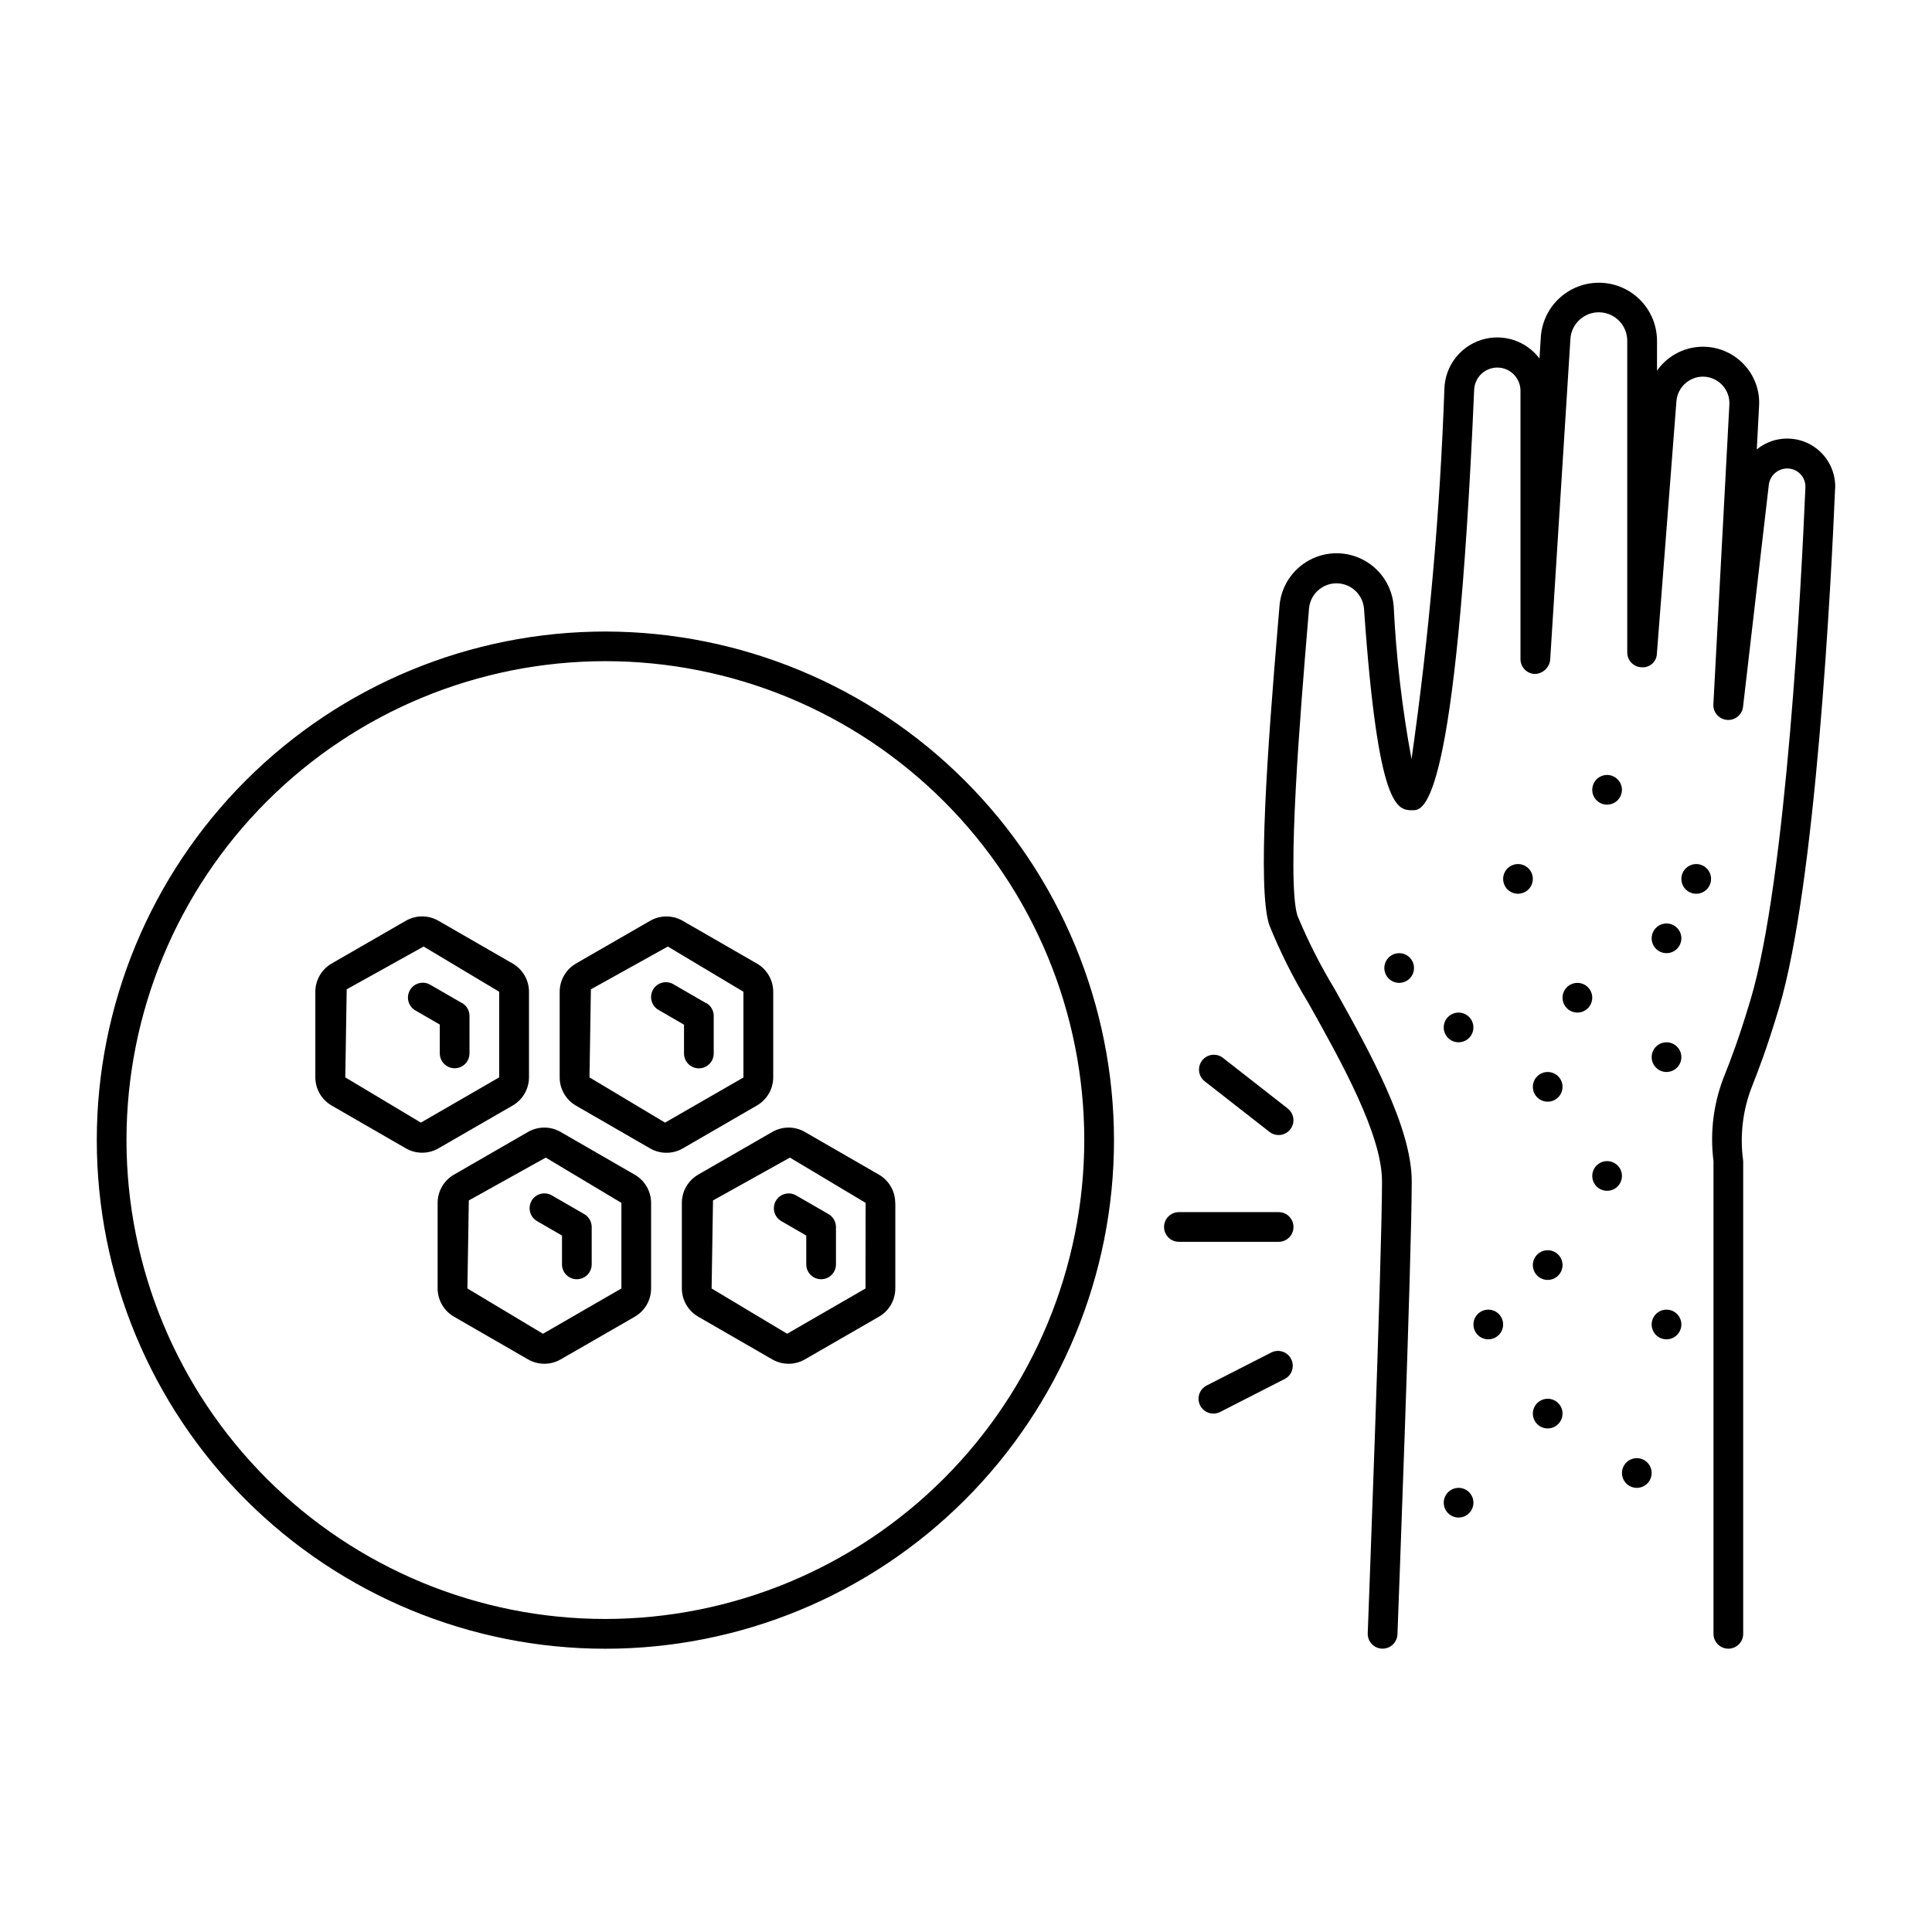 <?xml version="1.0" encoding="UTF-8"?>
<!-- Uploaded to: ICON Repo, www.iconrepo.com, Generator: ICON Repo Mixer Tools -->
<svg fill="#000000" width="800px" height="800px" version="1.1" viewBox="144 144 512 512" xmlns="http://www.w3.org/2000/svg">
 <path d="m630.32 273.49c-1.016 24.043-5.07 105.03-14.902 137.76-3.297 11.02-5.512 16.531-6.949 20.23-2.594 6.394-3.457 13.363-2.504 20.199v125.3c0 2.176-1.762 3.938-3.934 3.938-2.176 0-3.938-1.762-3.938-3.938v-125.27c-0.996-7.832 0.059-15.789 3.062-23.09 1.402-3.551 3.527-8.926 6.731-19.602 9.566-31.883 13.57-112.04 14.562-135.85 0.117-2.555-1.793-4.75-4.336-4.992-2.648-0.258-5.019 1.637-5.356 4.277l-6.816 58.727v-0.004c-0.18 2.176-2.09 3.789-4.266 3.606-2.172-0.18-3.789-2.09-3.606-4.266l4.234-79.293c0.102-1.926-0.59-3.809-1.918-5.211-1.324-1.398-3.168-2.195-5.094-2.199-3.66 0.023-6.703 2.832-7.016 6.481l-5.18 66.914v-0.004c-0.027 1.035-0.48 2.012-1.254 2.695-0.773 0.688-1.793 1.027-2.824 0.934-2.113-0.082-3.781-1.82-3.777-3.934v-82.398c0.109-4.144-3.152-7.602-7.301-7.734-4.144-0.133-7.621 3.109-7.773 7.254l-5.356 84.902c-0.262 2.059-1.977 3.621-4.055 3.691-2.121-0.07-3.809-1.812-3.809-3.938v-71.141c-0.008-3.328-2.664-6.043-5.988-6.125-3.328-0.082-6.117 2.504-6.285 5.828-4.793 111.48-13.453 111.48-16.277 111.48-4.094 0-9.195 0-12.918-53.41v-0.004c-0.309-3.781-3.457-6.699-7.25-6.719-3.793-0.02-6.973 2.863-7.32 6.641l-0.371 4.481c-1.828 21.973-5.644 67.699-2.691 76.98 2.789 6.711 6.078 13.203 9.848 19.418 9.102 16.289 20.43 36.551 20.43 50.965 0 20.293-3.629 116-3.785 120.05h-0.004c-0.082 2.117-1.82 3.789-3.938 3.789h-0.141c-1.043-0.039-2.031-0.488-2.742-1.254-0.711-0.766-1.09-1.781-1.051-2.824 0.039-1 3.785-99.613 3.785-119.77 0-12.359-10.77-31.637-19.43-47.113-4.055-6.668-7.559-13.656-10.477-20.895-3.148-9.934-0.449-46.508 2.363-80.012l0.379-4.473-0.004 0.004c0.418-5.133 3.41-9.707 7.945-12.145 4.539-2.438 10.004-2.41 14.512 0.078 4.512 2.488 7.453 7.094 7.812 12.23 0.66 13.57 2.238 27.082 4.723 40.441 4.644-32.59 7.555-65.402 8.715-98.301 0.238-5.918 4.168-11.047 9.82-12.812 5.652-1.766 11.805 0.211 15.371 4.941l0.348-5.512h-0.004c0.297-5.41 3.418-10.27 8.215-12.797 4.797-2.523 10.566-2.34 15.199 0.48 4.629 2.82 7.434 7.863 7.391 13.285v7.769c2.562-3.66 6.637-5.977 11.098-6.305 4.457-0.328 8.824 1.367 11.898 4.613 2.82 2.953 4.289 6.945 4.051 11.02l-0.605 11.531v0.004c3.875-3.168 9.246-3.769 13.727-1.539 4.481 2.227 7.238 6.875 7.051 11.875zm-191.1 172.65c0 35.746-14.199 70.031-39.477 95.309-25.273 25.281-59.559 39.48-95.305 39.484-35.746 0-70.031-14.199-95.309-39.477-25.277-25.277-39.48-59.559-39.48-95.305 0-35.75 14.199-70.031 39.477-95.309 25.277-25.281 59.559-39.48 95.309-39.48 35.734 0.039 69.992 14.25 95.262 39.516 25.27 25.27 39.48 59.527 39.523 95.262zm-7.871 0h-0.004c0.004-33.66-13.367-65.941-37.168-89.746-23.797-23.801-56.078-37.172-89.738-37.176-33.66 0-65.941 13.371-89.742 37.172-23.805 23.797-37.176 56.078-37.176 89.738s13.371 65.941 37.172 89.742c23.801 23.801 56.082 37.176 89.742 37.176 33.645-0.039 65.902-13.422 89.695-37.211 23.793-23.793 37.176-56.051 37.215-89.695zm138.55 5.566c-1.594 0-3.027 0.957-3.637 2.43-0.609 1.469-0.273 3.164 0.852 4.289s2.82 1.461 4.289 0.852c1.473-0.609 2.43-2.043 2.43-3.637 0-1.047-0.418-2.055-1.164-2.793s-1.754-1.148-2.805-1.141zm-15.742-23.617h-0.004c-1.594 0-3.027 0.957-3.637 2.43s-0.273 3.164 0.855 4.289c1.125 1.125 2.816 1.461 4.289 0.855 1.469-0.609 2.43-2.047 2.43-3.637 0-1.051-0.422-2.059-1.164-2.797-0.746-0.738-1.754-1.148-2.805-1.141zm-39.359-31.488h-0.004c-1.594 0-3.027 0.961-3.637 2.43-0.609 1.473-0.273 3.164 0.852 4.289 1.129 1.125 2.82 1.465 4.289 0.855 1.473-0.609 2.43-2.047 2.43-3.637 0-1.051-0.418-2.059-1.164-2.797-0.742-0.738-1.754-1.148-2.801-1.141zm15.742 23.617h-0.004c1.594 0 3.027-0.961 3.637-2.43 0.609-1.473 0.273-3.164-0.852-4.289-1.125-1.129-2.82-1.465-4.289-0.855-1.473 0.609-2.43 2.047-2.43 3.637 0 2.16 1.742 3.918 3.902 3.938zm15.742-47.23v-0.004c-1.594 0-3.027 0.961-3.637 2.43-0.609 1.473-0.273 3.164 0.852 4.289 1.125 1.129 2.82 1.465 4.289 0.855 1.473-0.609 2.43-2.047 2.43-3.637 0-1.051-0.418-2.055-1.164-2.793-0.742-0.742-1.754-1.152-2.801-1.145zm23.617-15.742v-0.004c1.59 0 3.023-0.961 3.633-2.43 0.609-1.473 0.273-3.164-0.852-4.289s-2.82-1.465-4.289-0.855c-1.473 0.609-2.43 2.047-2.43 3.637 0 2.164 1.742 3.918 3.902 3.938zm15.742 62.977v-0.004c-1.594 0-3.027 0.957-3.637 2.43-0.609 1.469-0.273 3.164 0.852 4.289 1.129 1.125 2.82 1.461 4.293 0.852 1.469-0.609 2.43-2.043 2.43-3.637 0-1.047-0.422-2.055-1.164-2.793-0.746-0.738-1.754-1.148-2.805-1.141zm0-31.488v-0.004c-1.594 0-3.027 0.957-3.637 2.43-0.609 1.469-0.273 3.164 0.852 4.289 1.129 1.125 2.82 1.461 4.293 0.852 1.469-0.609 2.43-2.043 2.43-3.637 0-1.047-0.422-2.055-1.164-2.793-0.746-0.738-1.754-1.148-2.805-1.141zm7.871-15.742v-0.008c-1.59 0-3.027 0.961-3.637 2.43-0.609 1.473-0.27 3.164 0.855 4.289 1.125 1.129 2.816 1.465 4.289 0.855 1.469-0.609 2.43-2.047 2.43-3.637 0-1.051-0.418-2.055-1.164-2.793-0.746-0.742-1.754-1.152-2.805-1.145zm-31.488 31.488v-0.008c-1.59 0-3.027 0.961-3.637 2.43-0.609 1.473-0.27 3.164 0.855 4.289 1.125 1.129 2.816 1.465 4.289 0.855 1.469-0.609 2.43-2.047 2.43-3.637 0-1.051-0.418-2.055-1.164-2.793-0.746-0.742-1.754-1.152-2.805-1.145zm-7.871 70.848v-0.008c-1.594 0-3.027 0.961-3.637 2.43-0.609 1.473-0.273 3.164 0.855 4.293 1.125 1.125 2.816 1.461 4.289 0.852 1.469-0.609 2.43-2.043 2.43-3.637 0-1.051-0.422-2.055-1.164-2.793-0.746-0.742-1.754-1.152-2.805-1.145zm31.488 15.742v-0.004c-1.594 0-3.027 0.957-3.637 2.43-0.609 1.469-0.273 3.164 0.852 4.289 1.129 1.125 2.82 1.461 4.293 0.852 1.469-0.609 2.43-2.043 2.43-3.633 0-1.051-0.422-2.059-1.164-2.797-0.746-0.738-1.754-1.148-2.805-1.141zm-47.23 0v-0.004c-1.594 0-3.027 0.957-3.637 2.43-0.609 1.469-0.273 3.164 0.852 4.289s2.82 1.461 4.289 0.852c1.473-0.609 2.43-2.043 2.43-3.633 0-1.051-0.418-2.059-1.164-2.797s-1.754-1.148-2.805-1.141zm15.742 23.617v-0.004c-1.594 0-3.027 0.957-3.637 2.43-0.609 1.469-0.273 3.164 0.855 4.289 1.125 1.125 2.816 1.461 4.289 0.852 1.469-0.609 2.43-2.043 2.43-3.637 0-1.047-0.422-2.055-1.164-2.793-0.746-0.738-1.754-1.152-2.805-1.141zm23.617 15.742v-0.004c-1.594 0-3.027 0.961-3.637 2.43-0.609 1.473-0.273 3.164 0.852 4.289s2.82 1.465 4.289 0.855c1.473-0.609 2.43-2.047 2.43-3.637 0-1.051-0.418-2.055-1.164-2.797-0.742-0.738-1.754-1.148-2.801-1.141zm-47.23 7.871-0.004-0.004c-1.59 0-3.027 0.961-3.637 2.43-0.609 1.473-0.27 3.164 0.855 4.289 1.125 1.129 2.816 1.465 4.289 0.855 1.469-0.609 2.43-2.047 2.43-3.637 0-1.051-0.418-2.055-1.164-2.793-0.746-0.742-1.754-1.152-2.805-1.145zm-50.109-94.332c0.688 0.543 1.543 0.836 2.418 0.832 1.676-0.004 3.164-1.066 3.711-2.652 0.547-1.582 0.031-3.34-1.285-4.375l-17.27-13.5h-0.004c-1.715-1.25-4.109-0.918-5.418 0.754-1.305 1.668-1.055 4.074 0.57 5.441zm2.418 21.254h-26.426c-2.176 0-3.938 1.762-3.938 3.934 0 2.176 1.762 3.938 3.938 3.938h26.426c2.172 0 3.938-1.762 3.938-3.938 0-2.172-1.766-3.934-3.938-3.934zm-1.77 37.117-17.32 8.84c-1.617 0.828-2.457 2.656-2.031 4.422 0.422 1.766 2 3.012 3.82 3.016 0.621 0 1.234-0.145 1.793-0.426l17.27-8.832c1.82-1.035 2.508-3.316 1.566-5.188-0.941-1.871-3.184-2.676-5.098-1.832zm-220.87-54.02c-2.68 1.547-5.981 1.547-8.66 0l-19.68-11.352c-2.656-1.543-4.293-4.383-4.305-7.453v-22.695c0.008-3.07 1.645-5.91 4.297-7.457l19.68-11.344c2.68-1.547 5.981-1.547 8.66 0l19.68 11.336c2.656 1.547 4.297 4.383 4.305 7.457v22.695c-0.008 3.07-1.645 5.906-4.297 7.453zm16.082-18.805v-22.695l-20.02-11.98-20.395 11.344-0.371 23.332 20.027 11.988zm-9.84-19.68-8.582-4.953h0.004c-1.871-0.977-4.18-0.309-5.234 1.52-1.055 1.824-0.484 4.16 1.297 5.289l6.613 3.824v7.644c0 2.176 1.762 3.938 3.934 3.938 2.176 0 3.938-1.762 3.938-3.938v-9.918c0.012-1.418-0.742-2.731-1.969-3.438zm58.473 38.52v-0.004c-2.668 1.531-5.949 1.531-8.617 0l-19.68-11.352c-2.66-1.543-4.297-4.383-4.309-7.453v-22.727c0.012-3.07 1.645-5.91 4.301-7.457l19.68-11.344c2.668-1.531 5.949-1.531 8.617 0l19.68 11.336c2.66 1.543 4.305 4.383 4.316 7.457v22.695c-0.012 3.078-1.652 5.918-4.316 7.461zm16.09-18.805v-22.73l-20.027-11.98-20.395 11.344-0.371 23.332 20.027 11.988zm-9.84-19.68-8.59-4.961 0.004-0.004c-0.906-0.574-2.008-0.758-3.051-0.5-1.039 0.254-1.934 0.922-2.469 1.852-0.539 0.93-0.672 2.035-0.371 3.066 0.297 1.031 1.004 1.895 1.953 2.391l6.621 3.832v7.637c0 2.176 1.762 3.938 3.938 3.938 2.172 0 3.934-1.762 3.934-3.938v-9.965c0-1.406-0.75-2.703-1.969-3.406zm-14.625 52.902v22.688c-0.004 3.078-1.645 5.922-4.305 7.473l-19.68 11.336v-0.004c-2.668 1.527-5.941 1.527-8.605 0l-19.68-11.352c-2.66-1.543-4.297-4.387-4.305-7.461v-22.68c0.004-3.074 1.641-5.914 4.297-7.461l19.68-11.344c2.664-1.527 5.938-1.527 8.605 0l19.68 11.352c2.66 1.543 4.301 4.379 4.312 7.453zm-7.871 0-20.043-11.996-20.395 11.352-0.371 23.332 20.027 11.996 20.781-11.996zm-23.797-0.543c-1.086 1.883-0.441 4.289 1.441 5.375l6.613 3.824v7.644l-0.004 0.004c0 2.172 1.766 3.934 3.938 3.934s3.938-1.762 3.938-3.934v-9.922c-0.004-1.402-0.754-2.695-1.969-3.398l-8.582-4.961c-0.906-0.527-1.984-0.676-2.996-0.406-1.016 0.27-1.879 0.93-2.402 1.84zm96.387 0.543v22.688h-0.004c-0.004 3.074-1.641 5.914-4.297 7.461l-19.68 11.344c-2.664 1.527-5.938 1.527-8.605 0l-19.68-11.352c-2.656-1.543-4.297-4.387-4.305-7.461v-22.68c0.004-3.078 1.645-5.922 4.305-7.469l19.68-11.336c2.668-1.527 5.941-1.527 8.605 0l19.68 11.352c2.644 1.551 4.269 4.387 4.273 7.453zm-7.871 0-20.055-11.996-20.387 11.352-0.371 23.332 20.02 11.996 20.766-11.996zm-23.785-0.543c-1.086 1.879-0.445 4.289 1.434 5.375l6.621 3.824v7.648c0 2.172 1.762 3.934 3.934 3.934 2.176 0 3.938-1.762 3.938-3.934v-9.922c-0.004-1.402-0.754-2.695-1.969-3.398l-8.59-4.961c-1.875-1.082-4.277-0.441-5.367 1.434z"/>
</svg>